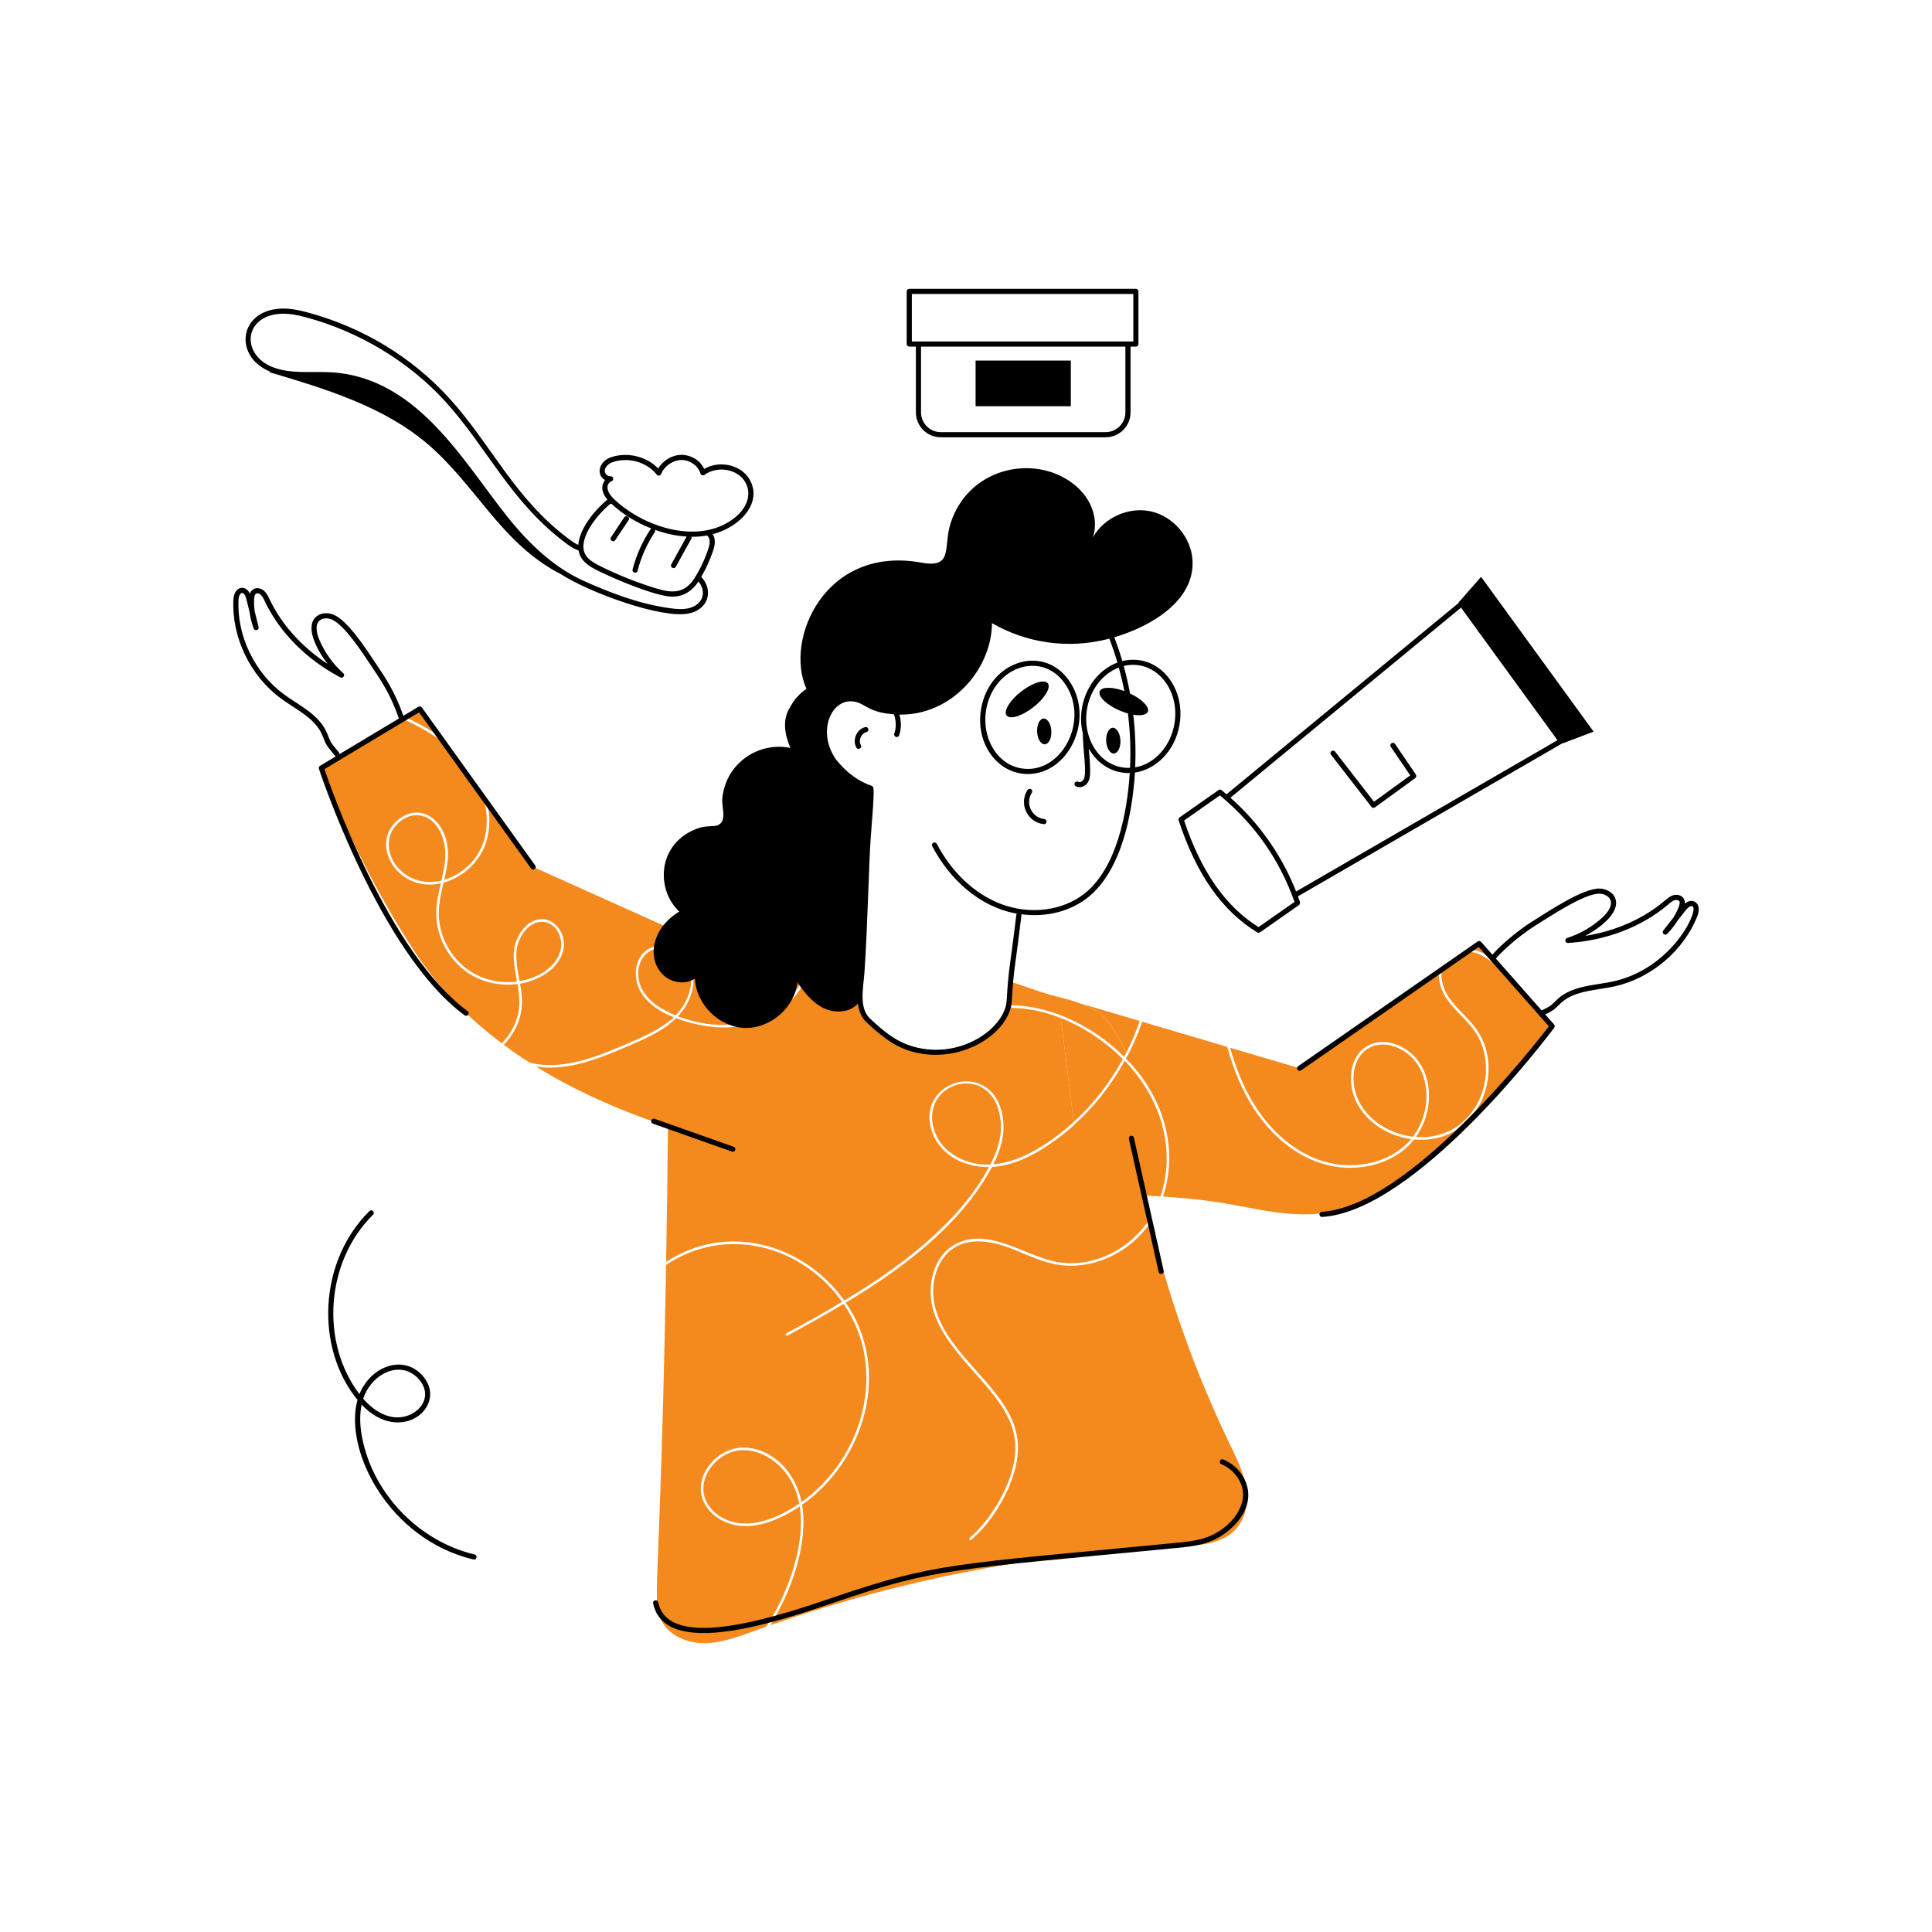 <svg xmlns="http://www.w3.org/2000/svg" xmlns:xlink="http://www.w3.org/1999/xlink" width="800" zoomAndPan="magnify" viewBox="0 0 600 600" height="800" preserveAspectRatio="xMidYMid meet" version="1.0"><path fill="#f48a1d" d="M 209.188 315.922 C 208.766 316.328 208.32 316.719 207.859 317.055 C 207.859 316.488 207.879 315.922 207.914 315.355 C 208.32 315.551 208.746 315.742 209.188 315.922 Z M 209.188 315.922 " fill-opacity="1" fill-rule="nonzero"/><path fill="#f48a1d" d="M 209.809 315.301 C 209.172 315.035 208.551 314.77 207.949 314.504 C 208.262 309.133 209.957 303.77 213.688 299.922 C 216.031 304.996 213.684 311.309 209.809 315.301 Z M 209.809 315.301 " fill-opacity="1" fill-rule="nonzero"/><path fill="#f48a1d" d="M 210.605 315.621 C 215.742 310.16 216.441 303.242 214.273 299.34 C 216.539 297.195 219.305 295.742 222.352 294.734 L 222.371 294.734 C 228.395 292.715 235.531 292.465 242.246 292.129 C 245.062 291.988 247.879 291.879 250.695 291.844 C 254.23 308.457 235.316 324.887 210.605 315.621 Z M 210.605 315.621 " fill-opacity="1" fill-rule="nonzero"/><path fill="#f48a1d" d="M 310.754 348.059 C 311.215 352.203 310.188 356.598 307.562 361.645 C 300.117 362.039 292.688 358.082 290.328 351.582 C 284.621 335.891 308.734 328.953 310.754 348.059 Z M 310.754 348.059 " fill-opacity="1" fill-rule="nonzero"/><path fill="#f48a1d" d="M 349.691 328.781 C 349.836 328.535 349.957 328.27 350.102 328.02 C 350.367 328.676 350.613 329.332 350.828 330.004 C 350.488 329.578 350.082 329.172 349.691 328.781 Z M 349.691 328.781 " fill-opacity="1" fill-rule="nonzero"/><path fill="#f48a1d" d="M 335.344 311.562 L 328.859 309.648 C 331.039 310.215 333.254 310.801 335.344 311.562 Z M 335.344 311.562 " fill-opacity="1" fill-rule="nonzero"/><path fill="#f48a1d" d="M 348.699 328.906 C 344.742 336.117 339.82 342.625 333.465 348.41 L 329.445 316.168 C 336 318.73 343.059 323.199 348.699 328.906 Z M 348.699 328.906 " fill-opacity="1" fill-rule="nonzero"/><path fill="#f48a1d" d="M 248.199 466.984 C 243.012 470.531 236.34 473.633 230.023 473.078 C 224.832 472.598 220.367 469.445 218.914 465.23 C 216.578 458.43 223.078 450.672 230.34 450.367 L 230.91 450.367 C 238.199 450.367 246.324 456.66 248.199 466.984 Z M 248.199 466.984 " fill-opacity="1" fill-rule="nonzero"/><path fill="#f48a1d" d="M 248.926 466.488 C 246.676 455.504 238.133 449.223 230.305 449.57 C 222.555 449.91 215.625 458.133 218.172 465.477 C 219.711 469.996 224.461 473.359 229.953 473.855 C 236.375 474.453 243.059 471.391 248.359 467.832 C 250.238 479.82 244.629 494.898 238.031 505.125 C 230.543 507.82 224.719 510.258 218.828 510.297 C 213.602 510.352 207.984 508.117 205.523 503.496 C 202.25 497.25 204.938 497.246 206.781 397.309 C 206.816 395.82 206.832 394.332 206.852 392.844 C 225.578 380.355 249.035 386.848 261.52 404.305 C 244.844 414.219 243.598 413.832 244.035 414.633 C 244.184 414.867 244.438 414.891 244.586 414.793 C 250.254 411.676 256.137 408.434 261.98 404.961 C 276.055 425.359 267.879 452.969 248.926 466.488 Z M 248.926 466.488 " fill-opacity="1" fill-rule="nonzero"/><path fill="#f48a1d" d="M 349.711 327.047 C 349.516 327.438 349.32 327.809 349.09 328.18 C 340.418 319.457 327.32 312.406 314.367 312.219 C 313.879 312.148 313.773 312.973 314.348 313.016 C 319.273 313.086 324.395 314.168 329.445 316.168 L 333.465 348.41 C 326.805 354.488 317.566 360.812 308.504 361.594 C 311.02 356.562 312.012 352.168 311.551 347.988 C 309.395 327.949 283.492 335.164 289.582 351.848 C 291.656 357.586 297.934 362.461 307.141 362.461 C 297.566 380.289 278.785 393.965 262.211 403.879 C 249.637 386.332 225.875 379.422 206.867 391.902 C 207.133 378.066 207.312 364.215 207.418 350.379 L 207.418 349.883 C 207.488 342.617 207.543 335.371 207.949 328.145 C 208.125 324.852 207.895 321.465 207.859 318.082 C 208.605 317.516 209.332 316.895 210.004 316.238 C 235.262 325.938 255.027 309.219 251.531 291.828 C 255.16 291.773 258.812 291.793 262.441 291.879 C 265.223 291.961 269.391 289.395 268.074 297.285 C 267.227 302.352 266.145 307.613 267.527 312.555 C 269.371 319.074 275.355 323.875 281.91 325.574 C 296.449 329.32 314.5 320.812 313.285 309.473 C 313.199 308.586 312.969 307.719 313.09 306.852 C 313.465 304.316 315.359 305.379 316.953 305.91 C 318.938 306.586 320.906 307.258 322.887 307.93 C 330.484 310.539 339.801 311.289 344.43 317.676 C 346.559 320.582 348.312 323.734 349.711 327.047 Z M 349.711 327.047 " fill-opacity="1" fill-rule="nonzero"/><path fill="#f48a1d" d="M 384.113 474.531 C 381.438 477.684 377.508 479.047 373.324 479.684 C 363.848 481.148 310.02 479.953 239.234 504.719 C 245.754 494.301 251.105 479.34 249.086 467.336 C 268.492 453.738 277.098 425.457 262.656 404.551 C 279.707 394.352 298.328 380.707 308.059 362.426 C 313.73 362.051 319.684 359.695 326.203 355.195 C 335.469 348.852 343.586 339.945 349.285 329.492 C 350.047 330.27 350.773 331.066 351.445 331.902 C 355 343.594 352.262 347.176 352.207 353.992 C 352.156 358.297 353.645 363.027 354.512 367.227 C 355.047 369.93 356.191 375.145 357.043 378.582 C 349.891 389.344 337.938 393.805 327.902 391.852 C 318.121 389.906 306.922 381.062 296.828 386.324 C 289.918 389.883 287.918 399.008 289.531 405.758 C 293.41 421.828 313.18 431.902 315.148 446.895 C 316.422 456.566 310.363 466.453 307.688 470.262 C 305.457 473.469 304.039 474.902 301.133 477.629 C 300.73 477.988 301.309 478.57 301.664 478.215 C 304.625 475.434 306.059 473.98 308.344 470.723 C 311.055 466.84 317.254 456.742 315.945 446.785 C 313.91 431.32 294.148 421.559 290.309 405.562 C 288.75 399.113 290.645 390.414 297.199 387.031 C 301.152 384.977 306.309 385.031 312.523 387.191 C 317.309 388.863 322.527 391.613 327.742 392.629 C 338.621 394.738 350.684 389.422 357.293 379.625 C 363.047 403.387 371.27 426.402 381.953 448.559 C 383.953 452.723 386.062 456.902 386.895 461.438 C 387.727 465.973 387.109 471.004 384.113 474.531 Z M 384.113 474.531 " fill-opacity="1" fill-rule="nonzero"/><path fill="#f48a1d" d="M 353.945 317.074 C 352.793 320.492 351.375 323.82 349.711 327.047 C 348.312 323.734 346.559 320.582 344.43 317.676 C 342.234 314.645 338.957 312.875 335.344 311.562 Z M 353.945 317.074 " fill-opacity="1" fill-rule="nonzero"/><path fill="#f48a1d" d="M 360.395 371.547 C 352.57 371.051 344.945 370.84 336.281 371.035 L 333.59 349.367 C 339.895 343.699 345.227 336.934 349.285 329.492 C 360.438 340.902 365.367 356.824 360.395 371.547 Z M 360.395 371.547 " fill-opacity="1" fill-rule="nonzero"/><path fill="#f48a1d" d="M 439.812 329.988 C 444.523 336.418 443.906 346.234 438.82 353.02 C 432.113 352.246 425.598 348.535 422.293 342.531 C 419.227 336.949 419.547 328.816 424.895 325.613 C 429.848 322.676 436.449 325.398 439.812 329.988 Z M 439.812 329.988 " fill-opacity="1" fill-rule="nonzero"/><path fill="#f48a1d" d="M 388.453 341.254 C 385.566 336.133 383.512 330.625 382.008 325.383 L 403.602 331.758 L 446.883 301.715 C 446.578 304.637 447.68 307.809 449.273 310.18 C 451.879 313.984 455.301 316.531 457.918 320.172 C 466.73 332.602 458.75 354.461 439.742 353.09 C 444.754 346.055 445.27 336.082 440.449 329.508 C 436.996 324.797 429.91 321.695 424.488 324.938 C 418.73 328.375 418.34 337.004 421.582 342.918 C 424.922 348.988 431.5 352.883 438.254 353.742 C 431.387 361.824 419.262 363.73 409.414 360.141 C 401.105 357.129 393.664 350.414 388.453 341.254 Z M 388.453 341.254 " fill-opacity="1" fill-rule="nonzero"/><path fill="#f48a1d" d="M 456.766 294.84 L 459.371 293.031 L 464.262 298.578 C 462.105 296.707 459.59 295.168 456.766 294.84 Z M 456.766 294.84 " fill-opacity="1" fill-rule="nonzero"/><path fill="#f48a1d" d="M 482.027 318.703 C 482.027 318.703 441.512 374.738 408.934 377.004 C 396.922 377.836 386.277 374.258 374.602 372.859 C 370.152 372.328 365.672 371.902 361.191 371.602 C 366.188 356.543 361.137 340.23 349.691 328.781 C 351.02 326.461 353.133 321.938 354.723 317.301 L 381.121 325.117 C 382.645 330.57 384.734 336.312 387.762 341.645 C 394.469 353.438 405.777 362.672 419.297 362.672 C 426.816 362.672 434.539 359.793 439.176 353.852 C 459.277 355.719 467.797 332.676 458.574 319.711 C 455.957 316.062 452.367 313.316 449.945 309.738 C 448.297 307.312 447.219 303.98 447.785 301.074 L 455.773 295.531 C 460.879 295.738 464.766 299.906 468.156 303.645 C 468.301 303.82 468.566 303.82 468.723 303.68 C 468.742 303.66 468.742 303.66 468.742 303.645 Z M 482.027 318.703 " fill-opacity="1" fill-rule="nonzero"/><path fill="#f48a1d" d="M 136.52 228.742 C 133.102 226.332 129.469 224.402 126.012 222.809 L 130.371 220.184 Z M 136.52 228.742 " fill-opacity="1" fill-rule="nonzero"/><path fill="#f48a1d" d="M 138.273 266.566 C 138.098 268.887 137.602 271.207 137.086 273.473 C 123.727 276.676 115.332 261.434 124.719 254.75 C 126.621 253.414 128.812 252.844 131.043 253.367 C 136.254 254.641 138.645 261.125 138.273 266.566 Z M 138.273 266.566 " fill-opacity="1" fill-rule="nonzero"/><path fill="#f48a1d" d="M 161.305 311.422 C 161.25 315.938 159.285 320.457 155.828 324 C 145.5 316.273 136.359 307.027 129.062 295.957 C 117.297 278.117 107.555 258.434 99.793 238.52 L 125.18 223.305 C 129.414 225.234 133.934 227.66 138.043 230.867 L 150.07 247.645 C 150.07 247.645 150.09 247.664 150.09 247.68 C 151.508 252.516 151.559 257.457 150.055 261.801 C 148.23 267.051 143.582 271.539 137.953 273.227 C 138.449 271.066 138.91 268.852 139.07 266.617 C 139.809 255.914 131.633 248.895 124.258 254.109 C 114.273 261.16 122.824 277.352 136.891 274.344 C 136.219 277.23 135.543 280.223 135.473 283.254 C 135.332 290.695 139.266 298.152 145.484 302.227 C 149.91 305.133 155.438 306.301 160.699 305.609 C 161.039 307.543 161.32 309.488 161.305 311.422 Z M 161.305 311.422 " fill-opacity="1" fill-rule="nonzero"/><path fill="#f48a1d" d="M 161.355 304.707 C 160.777 301.809 160.223 298.543 160.363 295.832 C 160.609 291.391 163.93 286.266 168.266 286.266 C 172.566 286.266 175.148 291.211 174.059 295.246 C 172.68 300.48 166.816 303.84 161.355 304.707 Z M 161.355 304.707 " fill-opacity="1" fill-rule="nonzero"/><path fill="#f48a1d" d="M 210.004 316.238 C 213.742 317.676 217.531 318.578 221.219 318.914 L 219.57 353.621 C 215.512 352.469 211.457 351.227 207.418 349.883 C 193.137 345.133 179.145 339.094 166.441 331.227 C 176.367 332.82 186.547 328.555 195.652 324.621 C 200.609 322.48 206 320.137 210.004 316.238 Z M 210.004 316.238 " fill-opacity="1" fill-rule="nonzero"/><path fill="#f48a1d" d="M 209.809 315.301 C 205.734 313.602 201.953 311.512 199.676 307.699 C 195.832 301.227 199.855 292.66 207.523 294.875 C 210.285 295.656 212.875 297.75 213.973 300.598 C 215.887 305.84 213.281 311.723 209.809 315.301 Z M 209.809 315.301 " fill-opacity="1" fill-rule="nonzero"/><path fill="#f48a1d" d="M 222.371 294.734 L 221.254 318.117 C 217.746 317.781 214.148 316.949 210.605 315.621 C 215.742 310.16 216.441 303.242 214.273 299.34 C 211.797 294.418 204.793 291.906 200.508 295.316 C 196.684 298.363 196.754 304.336 199.004 308.109 C 201.18 311.793 205.199 314.324 209.188 315.922 C 205.406 319.547 199.863 321.938 195.336 323.895 C 185.57 328.102 174.988 332.566 164.512 330.023 C 161.746 328.27 159.055 326.426 156.449 324.477 C 160.012 320.809 162.031 316.133 162.102 311.438 C 162.117 309.438 161.836 307.453 161.5 305.504 C 167.344 304.492 173.355 301.027 174.84 295.441 C 176.559 288.941 170.168 282.469 164.156 286.902 C 161.605 288.797 159.746 292.359 159.566 295.777 C 159.383 299.383 160.359 303.34 160.559 304.832 C 155.492 305.488 150.18 304.352 145.91 301.555 C 139.922 297.621 136.129 290.445 136.27 283.27 C 136.344 279.25 137.621 274.953 137.758 274.129 C 143.727 272.457 148.805 267.789 150.797 262.066 C 152.16 258.168 152.305 253.793 151.363 249.434 L 165.574 269.238 L 222.352 294.734 Z M 222.371 294.734 " fill-opacity="1" fill-rule="nonzero"/><path fill="#000000" d="M 268.711 225.809 C 266.066 226.434 264.605 229.809 265.957 232.168 C 266.477 233.078 267.863 232.285 267.34 231.375 C 266.52 229.938 267.477 227.742 269.082 227.359 C 269.508 227.258 269.773 226.828 269.672 226.398 C 269.57 225.969 269.137 225.703 268.711 225.809 Z M 268.711 225.809 " fill-opacity="1" fill-rule="nonzero"/><path fill="#000000" d="M 320.91 219.641 C 324.441 216.879 326.453 213.555 325.406 212.211 C 324.355 210.871 320.645 212.02 317.113 214.777 C 313.582 217.535 311.57 220.859 312.617 222.203 C 313.664 223.547 317.379 222.398 320.91 219.641 Z M 320.91 219.641 " fill-opacity="1" fill-rule="nonzero"/><path fill="#000000" d="M 324.105 223.156 C 322.883 223.211 321.98 225.051 322.086 227.258 C 322.188 229.469 323.262 231.211 324.484 231.152 C 325.707 231.098 326.609 229.258 326.504 227.051 C 326.398 224.84 325.324 223.098 324.105 223.156 Z M 324.105 223.156 " fill-opacity="1" fill-rule="nonzero"/><path fill="#000000" d="M 345.938 234.012 C 347.156 233.953 348.062 232.117 347.957 229.906 C 347.852 227.699 346.777 225.957 345.559 226.012 C 344.336 226.07 343.43 227.91 343.535 230.117 C 343.641 232.324 344.715 234.07 345.938 234.012 Z M 345.938 234.012 " fill-opacity="1" fill-rule="nonzero"/><path fill="#000000" d="M 319.152 240.383 C 331.836 240.383 339.68 223.809 332.598 212.27 C 324.816 199.582 307.184 204.922 304.66 220.297 C 302.863 231.281 310.094 240.383 319.152 240.383 Z M 306.234 220.555 C 308.516 206.645 324.234 201.688 331.238 213.102 C 338.156 224.375 329.387 240.613 317.227 238.633 C 309.371 237.344 304.871 228.883 306.234 220.555 Z M 306.234 220.555 " fill-opacity="1" fill-rule="nonzero"/><path fill="#000000" d="M 324.316 254.359 C 320.41 253.93 318.309 249.492 320.445 246.195 C 320.684 245.828 320.578 245.332 320.207 245.094 C 319.836 244.855 319.344 244.961 319.105 245.328 C 316.32 249.629 319.074 255.391 324.145 255.945 C 324.574 255.996 324.973 255.684 325.023 255.242 C 325.07 254.801 324.754 254.406 324.316 254.359 Z M 324.316 254.359 " fill-opacity="1" fill-rule="nonzero"/><path fill="#000000" d="M 523.25 280.648 C 523.422 278.531 521.457 277.469 519.551 278.047 C 518.535 278.379 517.73 279.082 517.016 279.703 C 510.363 285.355 501.73 289.156 492.289 290.66 C 496.559 288.395 503.367 283.469 501.621 278.938 C 500.832 276.953 498.645 276.012 496.828 275.957 C 491.539 275.777 480.695 283.191 476.102 286.012 C 470.359 289.562 464.871 294.75 463.492 296.5 L 459.961 292.5 C 459.695 292.199 459.242 292.145 458.91 292.375 L 403.152 331.109 C 402.793 331.359 402.703 331.859 402.953 332.219 C 403.203 332.582 403.699 332.672 404.062 332.418 L 459.234 294.09 L 481.008 318.73 C 476.672 324.41 437.547 374.648 410.512 376.34 C 409.488 376.402 409.539 377.93 410.562 377.93 C 410.578 377.93 410.594 377.93 410.609 377.93 C 439.855 376.102 480.941 321.496 482.676 319.172 C 482.902 318.867 482.883 318.449 482.633 318.168 L 479.871 315.039 C 483.234 313.426 483.09 312.969 483.652 312.551 C 484.523 311.699 485.344 310.891 486.387 310.234 C 490.672 307.539 496.113 307.492 501.277 306.355 C 512.703 303.871 522.844 295.316 527.113 284.555 C 527.305 284.074 527.879 282.41 527.316 281.121 C 526.75 279.824 525.035 279.125 523.25 280.648 Z M 500.938 304.797 C 495.82 305.922 490.141 305.988 485.535 308.887 C 484.352 309.633 483.469 310.496 482.535 311.41 C 481.949 311.84 482.336 312.09 479.113 313.637 C 479 313.691 478.891 313.746 478.777 313.801 L 464.559 297.703 C 465.676 296.23 471.199 290.918 476.938 287.371 C 480.98 284.883 492.145 277.34 496.777 277.551 C 498.074 277.59 499.617 278.215 500.137 279.52 C 500.914 281.543 498.773 283.875 497.816 284.777 C 494.652 287.738 490.797 289.992 486.68 291.297 C 485.797 291.578 486.016 292.898 486.969 292.852 C 498.844 292.098 509.879 287.859 518.07 280.902 C 518.723 280.332 519.34 279.797 520.027 279.57 C 520.582 279.402 521.305 279.492 521.555 279.918 C 522.086 280.824 520.195 284.16 519.633 285.047 L 516.551 288.98 C 516.289 289.312 516.332 289.789 516.648 290.07 C 516.969 290.348 517.445 290.332 517.746 290.031 C 519.633 288.117 520.488 286.621 521.004 285.883 C 521.836 284.832 522.664 283.781 523.477 282.734 C 523.855 282.246 524.809 281.152 525.516 281.426 C 525.676 281.492 525.781 281.594 525.852 281.758 C 526.957 284.281 518.41 301 500.938 304.797 Z M 500.938 304.797 " fill-opacity="1" fill-rule="nonzero"/><path fill="#000000" d="M 83.668 186.02 C 83.273 185.176 82.828 184.223 82.02 183.496 C 80.504 182.176 78.297 182.406 77.602 184.367 C 76.188 181.387 72.645 182.066 72.477 186.348 C 71.957 197.898 77.699 209.863 87.113 216.82 C 91.352 219.977 96.309 222.23 99.109 226.449 C 99.871 227.617 100.328 228.859 100.879 230.258 C 101.371 231.496 102.277 232.574 103.152 233.613 C 104.246 234.914 104.012 234.73 104.273 234.902 L 99.391 237.832 C 99.07 238.023 98.926 238.41 99.043 238.762 C 99.227 239.332 117.879 295.934 144.285 315.305 C 145.133 315.934 146.078 314.645 145.227 314.02 C 120.691 296.02 102.836 245 100.762 238.871 L 130.145 221.238 L 164.926 269.711 C 165.539 270.57 166.836 269.637 166.219 268.781 L 131.012 219.711 C 130.77 219.375 130.309 219.281 129.953 219.492 L 125.281 222.297 C 122.27 213.941 119.324 209.988 116.406 205.594 C 113.77 201.617 107.969 192.684 103.625 190.91 C 101.609 190.07 99.359 190.371 98.027 191.664 C 94.566 195.09 98.832 202.438 101.746 206.191 C 93.75 200.953 87.434 193.941 83.668 186.02 Z M 106.598 209.066 C 103.375 206.188 100.785 202.551 99.113 198.551 C 98.609 197.332 97.602 194.328 99.145 192.801 C 100.008 191.965 101.598 191.793 103.02 192.383 C 106.918 193.977 112.766 202.988 115.078 206.477 C 118.086 211.012 121.141 215.191 123.883 223.137 L 105.48 234.176 C 105.418 233.492 103.074 231.465 102.359 229.672 C 101.77 228.168 101.293 226.879 100.441 225.574 C 97.43 221.039 92.254 218.656 88.062 215.539 C 79.062 208.887 73.574 197.457 74.07 186.414 C 74.172 183.797 75.789 183.113 76.539 186.16 C 76.855 187.48 77.188 188.816 77.52 190.133 C 77.762 191.887 78.188 193.586 78.781 195.184 C 79.129 196.121 80.539 195.68 80.301 194.715 L 79.09 189.828 C 78.949 188.785 78.586 184.996 79.457 184.395 C 79.812 184.145 80.488 184.281 80.961 184.691 C 81.52 185.191 81.859 185.922 82.242 186.742 C 86.848 196.426 95.176 204.816 105.691 210.367 C 106.516 210.801 107.297 209.691 106.598 209.066 Z M 106.598 209.066 " fill-opacity="1" fill-rule="nonzero"/><path fill="#000000" d="M 227.859 356.145 L 203.289 347.457 C 202.875 347.309 202.422 347.527 202.273 347.941 C 202.125 348.355 202.344 348.812 202.758 348.961 L 227.328 357.645 C 228.316 358 228.855 356.496 227.859 356.145 Z M 227.859 356.145 " fill-opacity="1" fill-rule="nonzero"/><path fill="#000000" d="M 224.305 248.121 C 224.094 250.516 225.773 254.746 223.195 256.137 C 221.344 257.141 219.188 255.707 214.238 258.344 C 204.074 263.762 204.082 276.672 210.953 283.094 C 202.387 288.328 201.023 297.328 205.5 302.312 C 208.039 305.145 212.684 306.051 215.828 303.914 C 216.152 311.855 223.25 318.93 231.195 319.227 C 239.141 319.52 246.742 312.992 247.656 305.094 C 249.832 308.289 252.359 311.438 255.848 313.105 C 259.297 314.75 263.895 314.516 266.434 311.676 C 266.707 313.875 267.445 315.938 269.125 317.504 C 273.367 321.453 277.336 324.859 282.969 326.504 C 298.105 330.93 313.621 320.996 314.215 310.875 C 314.836 300.379 315.188 301.211 317.203 284.359 C 317.223 284.207 317.188 284.062 317.125 283.93 C 325.246 285.008 332.598 282.848 337.77 278.773 C 348.16 270.586 351.66 253.129 352.465 239.926 C 358.965 238.98 364.965 233.258 366.324 224.961 C 368.301 212.891 359.23 202.66 348.559 205.305 C 347.82 202.805 346.984 200.34 346.055 197.91 C 357.812 194.441 371.148 186.359 370.336 173.871 C 369.875 166.816 364.383 160.383 357.484 158.828 C 350.59 157.27 342.863 160.715 339.418 166.887 C 341.535 160.48 338.363 152.34 329.672 147.965 C 317.387 141.766 300.316 146.855 295.25 162.387 C 292.789 169.934 296.277 176.574 286.113 174.727 C 256.254 169.293 243.48 198.562 250.457 213.93 C 248.336 215.34 246.551 217.359 245.453 219.492 C 242.785 223.496 243.746 228.309 245.48 232.281 C 235.594 230.227 225.281 237.016 224.305 248.121 Z M 364.75 224.703 C 363.66 231.355 358.914 237.215 352.539 238.309 C 352.781 232.859 352.59 227.379 351.949 221.949 C 354.254 222.34 356.023 222.059 356.453 221.051 C 357.086 219.578 354.645 217.121 350.941 215.367 C 350.41 212.492 349.754 209.641 348.977 206.828 C 358.453 204.523 366.551 213.734 364.75 224.703 Z M 337.57 220.25 C 338.59 214.039 342.555 209.168 347.453 207.305 C 348.121 209.723 348.707 212.164 349.191 214.629 C 345.469 213.258 342.152 213.227 341.535 214.664 C 340.867 216.23 343.66 218.93 347.781 220.691 C 348.641 221.059 349.48 221.34 350.289 221.566 C 350.984 227.172 351.203 232.836 350.941 238.465 C 342.02 238.789 336.02 229.727 337.57 220.25 Z M 308.074 193.531 C 318.5 199.559 331.547 201.77 344.516 198.34 C 345.453 200.777 346.293 203.258 347.035 205.77 C 338.973 208.75 334.047 218.426 336.27 227.754 C 336.352 233.398 337.609 240.129 336.543 242.039 C 336.223 242.605 335.414 243.098 334.867 242.789 C 334.484 242.574 333.996 242.711 333.781 243.094 C 333.566 243.477 333.703 243.965 334.086 244.18 C 335.426 244.938 337.176 244.172 337.934 242.82 C 338.586 241.652 338.566 240.297 338.551 239.211 C 338.516 236.656 338.328 234.82 338.129 232.496 C 340.797 237.188 345.406 240.203 350.855 240.066 C 350.055 252.684 346.711 269.699 336.785 277.52 C 329.922 282.926 319.684 284.168 310.695 280.68 C 302.621 277.551 295.598 270.934 290.922 262.055 C 290.719 261.668 290.238 261.52 289.844 261.723 C 289.457 261.93 289.305 262.41 289.512 262.801 C 294.996 273.211 304.289 281.707 315.812 283.75 C 315.719 283.863 315.645 283.996 315.625 284.156 C 313.613 300.934 313.242 300.254 312.625 310.781 C 312.125 319.266 298.262 329.316 283.418 324.973 C 278.117 323.426 274.301 320.145 270.211 316.336 C 266.625 312.992 268.152 306.629 268.473 301.863 C 269.543 285.898 269.836 267.258 270.438 259.809 C 271.68 244.391 271.48 244.324 270.656 244.039 C 266.781 242.699 263.051 240.172 259.605 235.828 C 252.902 226.277 259.344 214.316 267.699 218.738 C 270.184 220.055 271.762 221.375 277.617 221.836 C 278.312 223.789 278.402 225.93 277.73 227.836 C 277.375 228.832 278.883 229.359 279.23 228.367 C 279.965 226.289 279.93 224.027 279.309 221.918 C 295.375 222.227 307.941 208.023 308.074 193.531 Z M 308.074 193.531 " fill-opacity="1" fill-rule="nonzero"/><path fill="#000000" d="M 292.172 135.801 L 343.363 135.801 C 347.629 135.801 351.098 132.328 351.098 128.066 L 351.098 107.641 L 352.758 107.641 C 353.199 107.641 353.555 107.281 353.555 106.844 L 353.555 90.5 C 353.555 90.059 353.199 89.699 352.758 89.699 L 282.379 89.699 C 281.941 89.699 281.582 90.059 281.582 90.5 L 281.582 106.844 C 281.582 107.281 281.941 107.641 282.379 107.641 L 284.438 107.641 L 284.438 128.066 C 284.438 132.328 287.906 135.801 292.172 135.801 Z M 349.5 128.066 C 349.5 131.449 346.746 134.203 343.363 134.203 L 292.172 134.203 C 288.789 134.203 286.031 131.449 286.031 128.066 L 286.031 107.641 L 349.5 107.641 Z M 283.176 91.297 L 351.961 91.297 L 351.961 106.043 C 259.828 106.043 335.996 106.043 283.18 106.043 L 283.18 91.297 Z M 283.176 91.297 " fill-opacity="1" fill-rule="nonzero"/><path fill="#000000" d="M 302.98 111.977 L 332.555 111.977 L 332.555 126.16 L 302.98 126.16 Z M 302.98 111.977 " fill-opacity="1" fill-rule="nonzero"/><path fill="#000000" d="M 379.391 245.395 C 379.113 245.172 378.723 245.156 378.43 245.363 L 366.332 253.848 C 366.043 254.051 365.922 254.414 366.031 254.75 C 371.512 271.477 379.5 282.867 390.449 289.566 C 390.719 289.73 391.059 289.723 391.32 289.539 L 403.438 281.055 C 403.734 280.848 403.801 280.328 403.684 279.992 C 403.488 279.449 403.289 278.906 403.09 278.367 C 490.539 227.73 484.992 230.988 485.305 230.758 L 485.363 230.836 L 494.914 227.215 L 459.969 179.145 L 452.922 187.16 L 452.992 187.25 L 380.898 246.676 C 380.398 246.242 379.898 245.809 379.391 245.395 Z M 390.836 287.93 C 380.57 281.477 373.008 270.633 367.73 254.812 L 378.852 247.016 C 389.98 256.254 397.434 267.211 402.027 280.098 Z M 453.73 188.707 L 483.68 229.875 L 402.52 276.852 C 398.176 265.855 391.176 255.742 382.121 247.734 Z M 453.73 188.707 " fill-opacity="1" fill-rule="nonzero"/><path fill="#000000" d="M 425.914 250.578 C 426.18 250.922 426.668 250.984 427.012 250.734 L 439.52 241.641 C 439.867 241.387 439.953 240.902 439.711 240.547 L 433.242 231.035 C 432.996 230.672 432.5 230.578 432.137 230.824 C 431.77 231.074 431.676 231.57 431.926 231.934 L 437.957 240.805 L 426.699 248.988 L 414.613 233.402 C 414.348 233.055 413.844 232.992 413.496 233.262 C 413.148 233.531 413.082 234.031 413.355 234.379 Z M 425.914 250.578 " fill-opacity="1" fill-rule="nonzero"/><path fill="#000000" d="M 179.602 169.215 C 178.801 168.891 178.086 168.43 177.082 167.707 C 159.621 154.828 152.883 138.32 139.391 123.52 C 127.809 110.859 112.719 101.719 95.75 97.086 C 92.781 96.297 89.324 95.488 85.801 95.969 C 73.996 97.508 72.926 110.91 83.832 115.379 C 83.777 115.445 83.711 115.508 83.656 115.574 C 100.91 120.711 118.68 126.098 132.25 137.434 C 147.734 150.344 155.527 168.797 174.32 178.391 C 183.344 184.176 205.625 192.246 213.898 190.516 C 219.934 189.305 221.723 183.461 217.789 179.148 C 219.16 176.801 220.461 173.973 221.387 171.262 C 221.391 171.262 221.391 171.262 221.391 171.262 C 221.949 169.602 222.426 167.512 221.34 165.906 C 229.957 163.648 237.012 155.988 232.707 148.754 C 230.094 144.375 223.445 142.828 218.695 145.629 C 216.539 141.105 211.469 141.207 211.648 141.262 C 208.742 141.277 205.879 142.996 204.41 145.484 C 200.75 141.699 194.742 140.25 189.637 142.047 C 186.207 143.234 184.883 147.336 187.898 149.078 C 186.715 150.617 186.582 152.746 188.641 155.141 C 185.012 158.105 179.93 164.066 179.602 169.215 Z M 213.578 188.953 C 211.777 189.328 209.875 189.125 208.23 188.906 C 198.293 187.578 189.145 183.91 181.504 180.5 C 174.195 177.246 167.309 171.832 160.453 163.945 C 145.57 146.836 131.277 116.879 102.203 115.59 C 96.309 115.324 90.125 116.16 84.688 114.016 C 75.199 110.328 75.535 98.914 86.012 97.551 C 89.246 97.109 92.52 97.875 95.332 98.625 C 111.77 103.113 127 112.336 138.215 124.598 C 151.453 139.121 158.547 156.02 176.145 168.996 C 177.496 169.973 178.434 170.551 179.68 170.941 C 180.254 174.242 182.938 175.895 185.93 177.355 C 190.562 179.648 203.664 185.293 208.832 185.293 C 212.289 185.293 214.988 183.512 216.93 180.566 C 219.621 183.965 218.211 188.023 213.578 188.953 Z M 190.16 143.555 C 195.051 141.832 200.859 143.453 203.973 147.406 C 204.363 147.906 205.129 147.762 205.344 147.199 C 206.285 144.738 209 142.871 211.656 142.855 C 211.668 142.855 211.676 142.855 211.688 142.855 C 214.309 142.855 216.824 144.664 217.551 147.07 C 217.707 147.598 218.34 147.816 218.789 147.48 C 220.703 146.055 223.371 145.5 225.926 146.008 C 233.062 147.418 235.609 156.078 226.738 161.816 C 226.738 161.816 226.734 161.816 226.734 161.816 C 216.023 168.848 199.883 163.641 190.812 155.117 C 187.586 152.098 188.598 149.949 189.93 149.449 C 190.754 149.137 190.531 147.906 189.648 147.906 C 189.297 147.906 188.906 147.941 188.379 147.469 C 186.984 146.215 188.371 144.172 190.16 143.555 Z M 189.496 156.5 C 189.645 156.488 189.793 156.484 189.938 156.488 C 193.566 159.852 197.801 162.383 202.285 164.121 C 202.184 164.18 202.094 164.258 202.027 164.359 C 199.48 168.199 197.605 172.406 196.453 176.867 C 196.191 177.891 197.734 178.289 198 177.27 C 199.105 172.977 200.91 168.934 203.355 165.242 C 203.496 165.031 203.512 164.777 203.438 164.555 C 206.66 165.691 209.73 166.414 213.242 166.637 L 208.484 175.25 C 207.977 176.176 209.375 176.941 209.883 176.023 C 214.75 167.004 214.938 167.324 214.738 166.703 C 216.258 166.723 218.035 166.602 219.594 166.301 C 220.844 167.363 220.406 169.176 219.879 170.746 C 218.062 176.062 215.707 179.496 215.609 179.676 C 212.527 184.371 208.762 184.289 203.594 182.68 C 197.797 180.898 192.094 178.625 186.633 175.922 C 185.031 175.141 183.121 174.145 182.074 172.664 C 178.809 168.039 185.195 160.082 189.496 156.5 Z M 189.496 156.5 " fill-opacity="1" fill-rule="nonzero"/><path fill="#000000" d="M 191.078 167.73 L 195.199 161.551 C 195.785 160.672 194.461 159.789 193.871 160.664 L 189.75 166.844 C 189.164 167.723 190.492 168.605 191.078 167.73 Z M 191.078 167.73 " fill-opacity="1" fill-rule="nonzero"/><path fill="#000000" d="M 147.395 482.762 C 130.5 478.746 116.57 464.676 112.727 447.746 C 111.742 443.398 111.602 439.535 112.305 436.219 C 124.367 448.996 139.043 436.848 131.559 427.625 C 125.625 420.32 115.16 424.168 111.625 432.945 C 99.473 417 101.043 391.883 115.84 377.242 C 116.59 376.5 115.465 375.363 114.719 376.109 C 98.891 391.766 97.867 418.684 111.023 434.754 C 106.691 450.445 120.746 478.07 147.023 484.312 C 148.066 484.559 148.406 483.004 147.395 482.762 Z M 130.32 428.629 C 135.352 434.828 128.332 441.531 121.266 439.941 C 118.266 439.266 115.426 437.402 112.797 434.387 C 115.492 426.199 124.977 422.051 130.32 428.629 Z M 130.32 428.629 " fill-opacity="1" fill-rule="nonzero"/><path fill="#000000" d="M 361.387 394.672 L 352.145 353.336 C 352.047 352.906 351.621 352.641 351.191 352.73 C 350.762 352.828 350.492 353.254 350.586 353.684 L 359.828 395.02 C 360.062 396.059 361.617 395.707 361.387 394.672 Z M 361.387 394.672 " fill-opacity="1" fill-rule="nonzero"/><path fill="#000000" d="M 259.043 496.004 C 243.488 501.285 207.766 513.664 204.402 497.617 C 204.188 496.586 202.625 496.914 202.84 497.945 C 206.559 515.695 242.289 503.379 259.555 497.512 C 290.602 486.965 295.125 487.52 365.137 480.758 C 368.828 480.398 372.648 480.031 376.199 478.57 C 382.453 476 389.941 468.738 387.012 460.629 C 385.82 457.324 383.16 454.566 379.898 453.254 C 378.922 452.859 378.32 454.34 379.301 454.734 C 382.148 455.879 384.469 458.285 385.512 461.172 C 387.816 467.543 382.156 474.398 375.594 477.094 C 372.258 478.465 368.559 478.824 364.98 479.168 C 295.508 485.895 290.379 485.355 259.043 496.004 Z M 259.043 496.004 " fill-opacity="1" fill-rule="nonzero"/></svg>